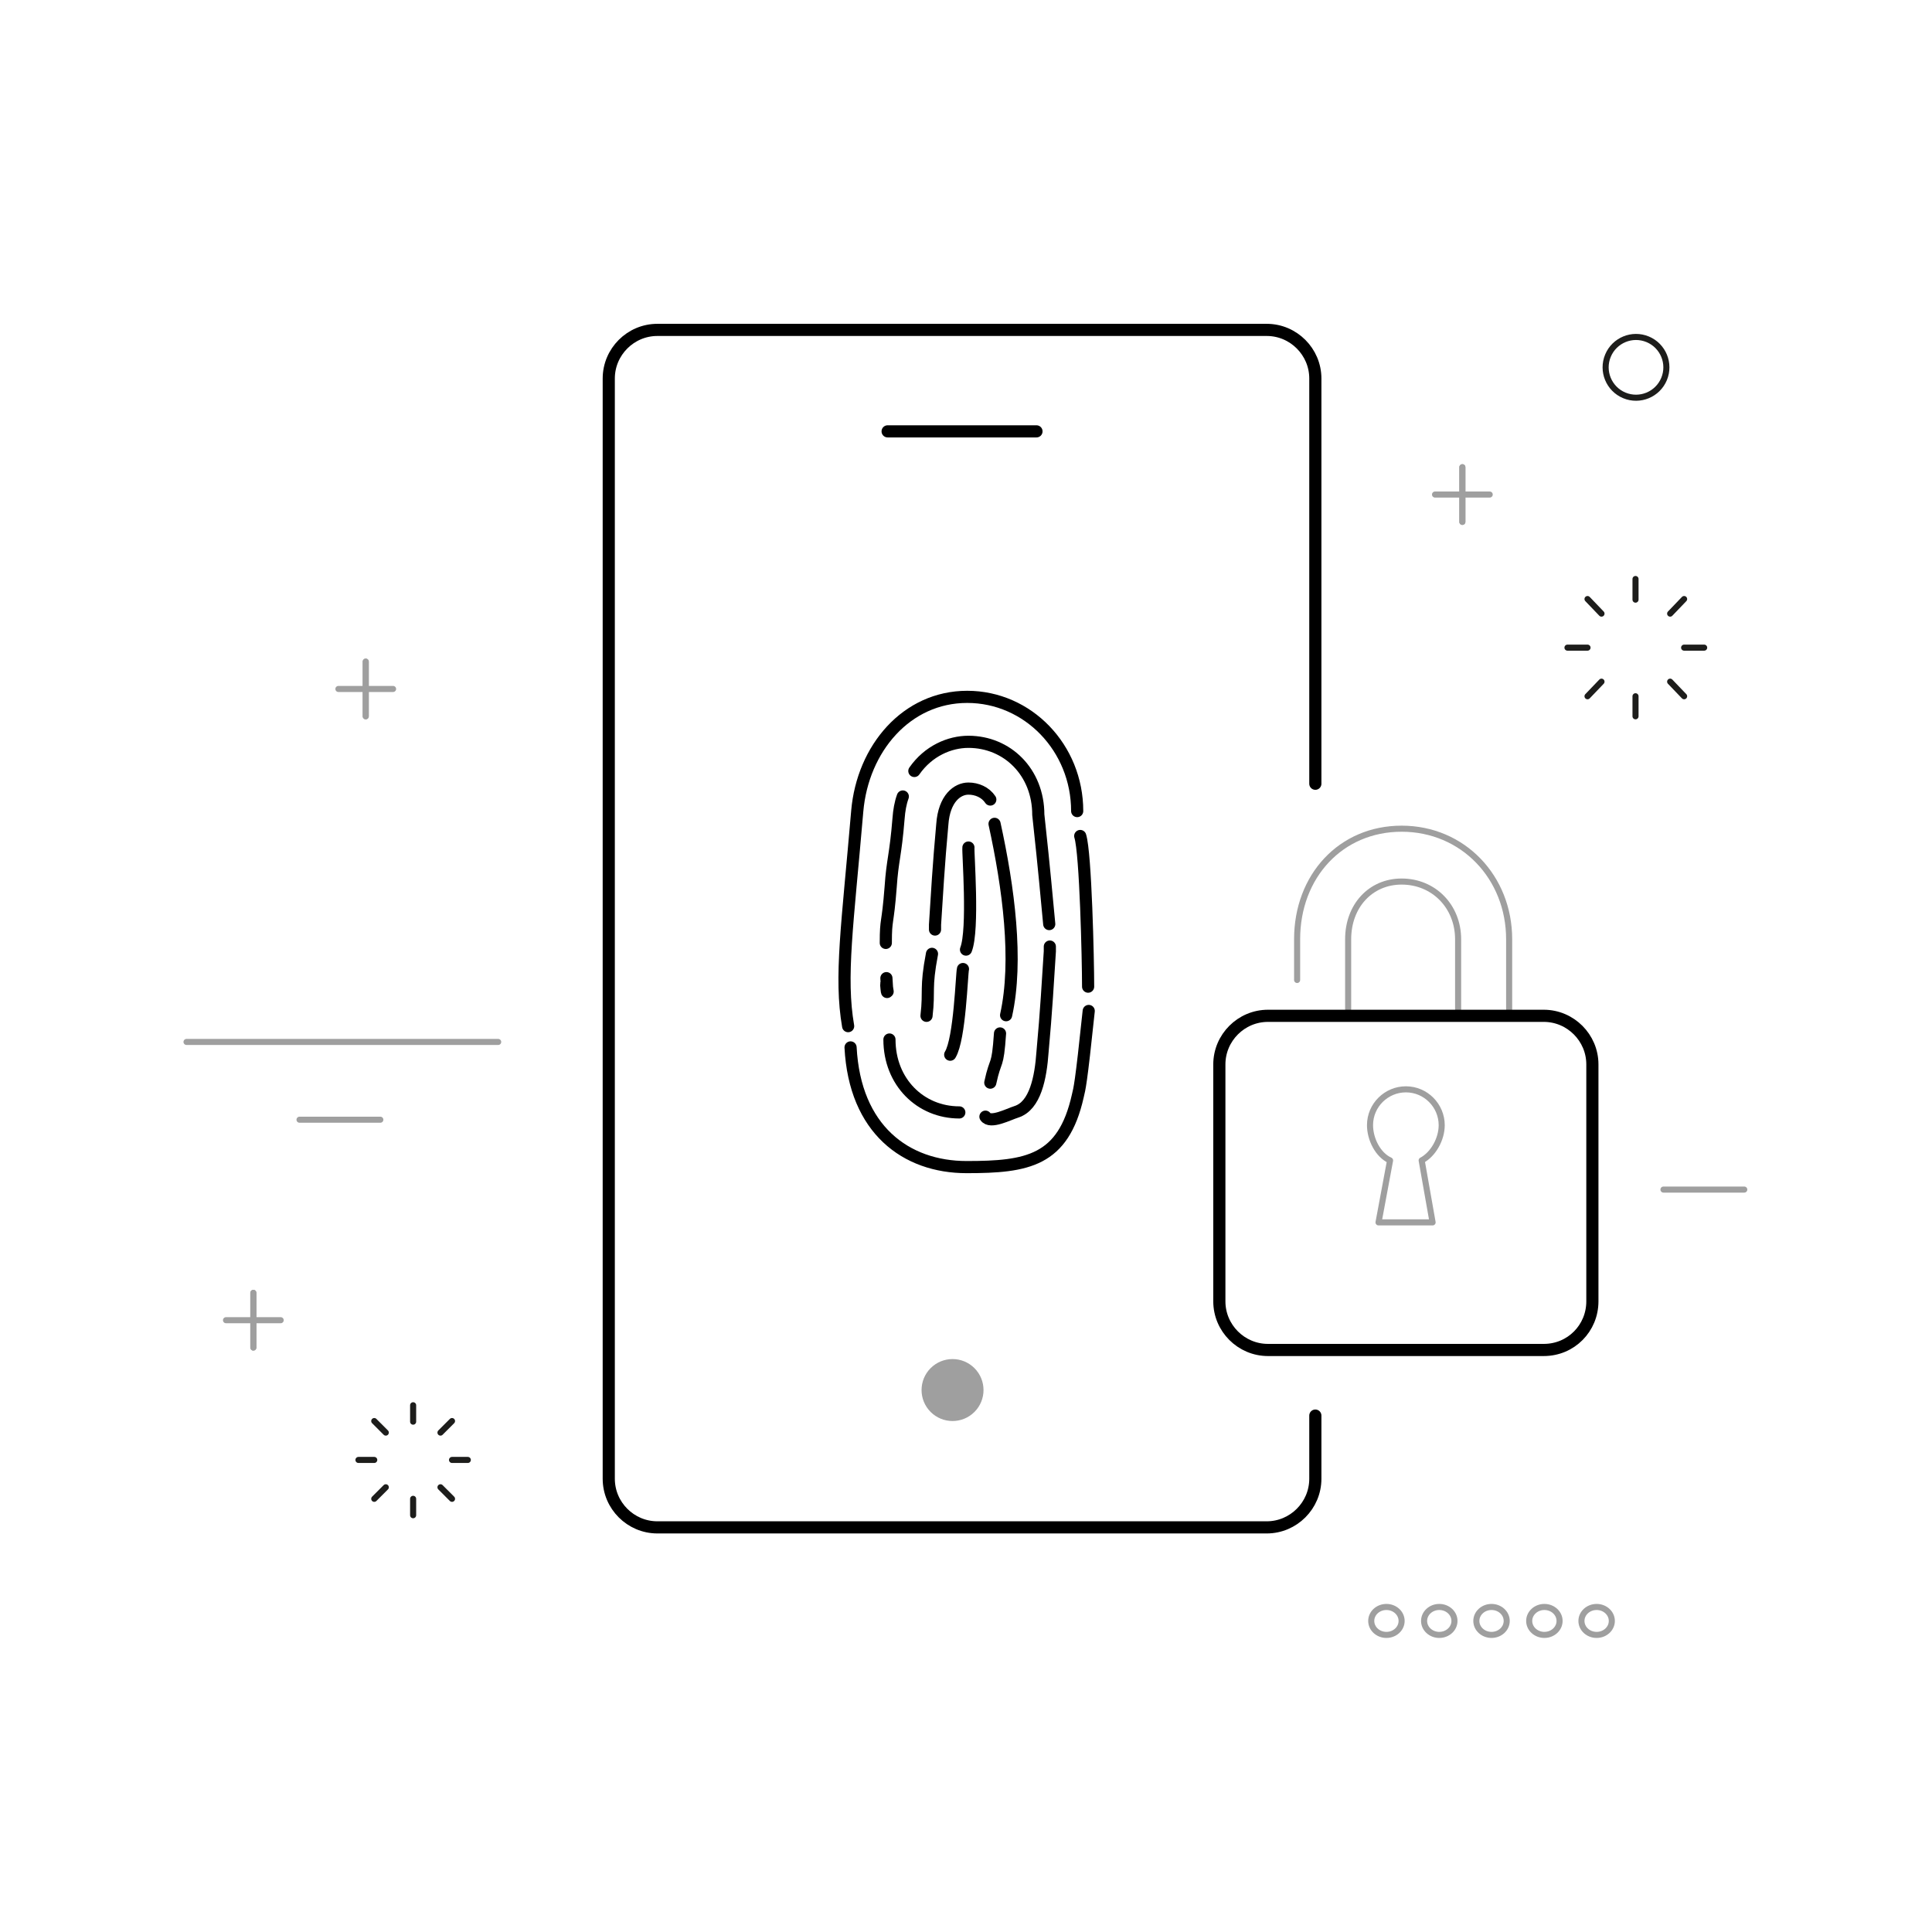 <?xml version="1.0" encoding="utf-8"?>
<!-- Generator: Adobe Illustrator 20.1.0, SVG Export Plug-In . SVG Version: 6.00 Build 0)  -->
<svg version="1.1" id="Layer_1" xmlns="http://www.w3.org/2000/svg" xmlns:xlink="http://www.w3.org/1999/xlink" x="0px" y="0px"
	 viewBox="0 0 318 318" enable-background="new 0 0 318 318" xml:space="preserve">
<g>
	<g>
		<g>
			<g>
				
					<ellipse fill="none" stroke="#9F9F9F" stroke-linecap="round" stroke-linejoin="round" stroke-miterlimit="10" cx="228.2" cy="266.8" rx="2.5" ry="2.3"/>
			</g>
			<g>
				
					<ellipse fill="none" stroke="#9F9F9F" stroke-linecap="round" stroke-linejoin="round" stroke-miterlimit="10" cx="236.9" cy="266.8" rx="2.5" ry="2.3"/>
			</g>
			<g>
				
					<ellipse fill="none" stroke="#9F9F9F" stroke-linecap="round" stroke-linejoin="round" stroke-miterlimit="10" cx="245.5" cy="266.8" rx="2.5" ry="2.3"/>
			</g>
			<g>
				
					<ellipse fill="none" stroke="#9F9F9F" stroke-linecap="round" stroke-linejoin="round" stroke-miterlimit="10" cx="254.2" cy="266.8" rx="2.5" ry="2.3"/>
			</g>
			<g>
				
					<ellipse fill="none" stroke="#9F9F9F" stroke-linecap="round" stroke-linejoin="round" stroke-miterlimit="10" cx="262.8" cy="266.8" rx="2.5" ry="2.3"/>
			</g>
		</g>
	</g>
</g>
<line fill="none" stroke="#9F9F9F" stroke-linecap="round" stroke-linejoin="round" stroke-miterlimit="10" x1="30.7" y1="171.5" x2="82" y2="171.5"/>
<line fill="none" stroke="#9F9F9F" stroke-linecap="round" stroke-linejoin="round" stroke-miterlimit="10" x1="49.3" y1="184.3" x2="62.6" y2="184.3"/>
<line fill="none" stroke="#9F9F9F" stroke-linecap="round" stroke-linejoin="round" stroke-miterlimit="10" x1="273.8" y1="195.8" x2="287.1" y2="195.8"/>
<g>
	
		<line fill="none" stroke="#9F9F9F" stroke-linecap="round" stroke-linejoin="round" stroke-miterlimit="10" x1="41.7" y1="212.8" x2="41.7" y2="221.8"/>
	
		<line fill="none" stroke="#9F9F9F" stroke-linecap="round" stroke-linejoin="round" stroke-miterlimit="10" x1="41.7" y1="212.8" x2="41.7" y2="221.8"/>
	
		<line fill="none" stroke="#9F9F9F" stroke-linecap="round" stroke-linejoin="round" stroke-miterlimit="10" x1="46.2" y1="217.3" x2="37.2" y2="217.3"/>
</g>
<g>
	<line fill="none" stroke="#1D1D1B" stroke-linecap="round" stroke-miterlimit="10" x1="68" y1="231.3" x2="68" y2="234"/>
	<line fill="none" stroke="#1D1D1B" stroke-linecap="round" stroke-miterlimit="10" x1="61.6" y1="233.9" x2="63.5" y2="235.8"/>
	<line fill="none" stroke="#1D1D1B" stroke-linecap="round" stroke-miterlimit="10" x1="59" y1="240.3" x2="61.6" y2="240.3"/>
	<line fill="none" stroke="#1D1D1B" stroke-linecap="round" stroke-miterlimit="10" x1="61.6" y1="246.7" x2="63.5" y2="244.8"/>
	<line fill="none" stroke="#1D1D1B" stroke-linecap="round" stroke-miterlimit="10" x1="68" y1="249.4" x2="68" y2="246.7"/>
	<line fill="none" stroke="#1D1D1B" stroke-linecap="round" stroke-miterlimit="10" x1="74.4" y1="246.7" x2="72.5" y2="244.8"/>
	<line fill="none" stroke="#1D1D1B" stroke-linecap="round" stroke-miterlimit="10" x1="77" y1="240.3" x2="74.4" y2="240.3"/>
	<line fill="none" stroke="#1D1D1B" stroke-linecap="round" stroke-miterlimit="10" x1="74.4" y1="233.9" x2="72.5" y2="235.8"/>
</g>
<g>
	
		<line fill="none" stroke="#9F9F9F" stroke-linecap="round" stroke-linejoin="round" stroke-miterlimit="10" x1="240.7" y1="76.9" x2="240.7" y2="85.9"/>
	
		<line fill="none" stroke="#9F9F9F" stroke-linecap="round" stroke-linejoin="round" stroke-miterlimit="10" x1="240.7" y1="76.9" x2="240.7" y2="85.9"/>
	
		<line fill="none" stroke="#9F9F9F" stroke-linecap="round" stroke-linejoin="round" stroke-miterlimit="10" x1="245.2" y1="81.4" x2="236.2" y2="81.4"/>
</g>
<g>
	
		<line fill="none" stroke="#9F9F9F" stroke-linecap="round" stroke-linejoin="round" stroke-miterlimit="10" x1="60.2" y1="108.9" x2="60.2" y2="117.9"/>
	
		<line fill="none" stroke="#9F9F9F" stroke-linecap="round" stroke-linejoin="round" stroke-miterlimit="10" x1="60.2" y1="108.9" x2="60.2" y2="117.9"/>
	
		<line fill="none" stroke="#9F9F9F" stroke-linecap="round" stroke-linejoin="round" stroke-miterlimit="10" x1="64.7" y1="113.4" x2="55.7" y2="113.4"/>
</g>
<g>
	<line fill="none" stroke="#1D1D1B" stroke-linecap="round" stroke-miterlimit="10" x1="269.2" y1="95.3" x2="269.2" y2="98.7"/>
	<line fill="none" stroke="#1D1D1B" stroke-linecap="round" stroke-miterlimit="10" x1="261.3" y1="98.6" x2="263.6" y2="101"/>
	<line fill="none" stroke="#1D1D1B" stroke-linecap="round" stroke-miterlimit="10" x1="258" y1="106.6" x2="261.3" y2="106.6"/>
	<line fill="none" stroke="#1D1D1B" stroke-linecap="round" stroke-miterlimit="10" x1="261.3" y1="114.6" x2="263.6" y2="112.2"/>
	<line fill="none" stroke="#1D1D1B" stroke-linecap="round" stroke-miterlimit="10" x1="269.2" y1="117.9" x2="269.2" y2="114.6"/>
	<line fill="none" stroke="#1D1D1B" stroke-linecap="round" stroke-miterlimit="10" x1="277.2" y1="114.6" x2="274.9" y2="112.2"/>
	<line fill="none" stroke="#1D1D1B" stroke-linecap="round" stroke-miterlimit="10" x1="280.5" y1="106.6" x2="277.2" y2="106.6"/>
	<line fill="none" stroke="#1D1D1B" stroke-linecap="round" stroke-miterlimit="10" x1="277.2" y1="98.6" x2="274.9" y2="101"/>
</g>
<ellipse transform="matrix(0.385 -0.923 0.923 0.385 109.89 285.681)" fill="none" stroke="#1D1D1B" stroke-linecap="round" stroke-miterlimit="10" cx="269.2" cy="60.4" rx="5" ry="5"/>
<g>
	<path fill="none" stroke="#000000" stroke-width="2" stroke-linecap="round" stroke-miterlimit="10" d="M153.4,157
		c-1.1,5.8-0.4,5.9-0.9,10.2"/>
	<path fill="none" stroke="#000000" stroke-width="2" stroke-linecap="round" stroke-miterlimit="10" d="M163,131.6
		c-0.8-1.2-2.2-1.8-3.6-1.8c-1.8,0-4,1.6-4.3,5.9c-0.6,6.5-0.9,11.8-1.2,16.5c0,0.3,0,0.5,0,0.8"/>
	<path fill="none" stroke="#000000" stroke-width="2" stroke-linecap="round" stroke-miterlimit="10" d="M165.6,167.1
		c2-9,0.4-21-1.9-31.5"/>
	<path fill="none" stroke="#000000" stroke-width="2" stroke-linecap="round" stroke-miterlimit="10" d="M150.5,126.9
		c2.3-3.3,5.8-4.8,8.9-4.8c6.4,0,11.5,5,11.5,12c1.1,10.1,1.3,12.9,1.8,18"/>
	<path fill="none" stroke="#000000" stroke-width="2" stroke-linecap="round" stroke-miterlimit="10" d="M150.1,126.2"/>
	<path fill="none" stroke="#000000" stroke-width="2" stroke-linecap="round" stroke-miterlimit="10" d="M145.8,155.2
		c0-4.2,0.3-2.7,0.8-9.2c0.3-4.5,0.8-5.1,1.3-11.3c0.1-1.3,0.3-2.5,0.7-3.6"/>
	<path fill="none" stroke="#000000" stroke-width="2" stroke-linecap="round" stroke-miterlimit="10" d="M139.6,168.9
		c-1.4-8.1-0.1-16.6,1.5-35.4c0.9-10.3,8.1-18.8,18.1-18.8c10,0,18.1,8.4,18.1,18.8"/>
	<path fill="none" stroke="#000000" stroke-width="2" stroke-linecap="round" stroke-miterlimit="10" d="M177.8,137.6
		c0.9,2.8,1.3,20.4,1.3,24.8"/>
	<path fill="none" stroke="#000000" stroke-width="2" stroke-linecap="round" stroke-miterlimit="10" d="M159.4,139.5
		c-0.1,0.8,0.9,13.5-0.4,16.8"/>
	<path fill="none" stroke="#000000" stroke-width="2" stroke-linecap="round" stroke-miterlimit="10" d="M179.2,166.4
		c-1.3,12.4-1.5,12.7-1.8,14c-2.4,10.7-8.3,11.7-18.3,11.7c-10,0-18.4-6.2-19.1-19.7"/>
	<path fill="none" stroke="#000000" stroke-width="2" stroke-linecap="round" stroke-miterlimit="10" d="M162.2,183.8
		c0.8,1.2,3.8-0.4,5.1-0.8c3.1-1,4-5.6,4.3-9.9c0.6-6.5,0.9-11.8,1.2-16.5c0-0.3,0-0.5,0-0.8"/>
	<path fill="none" stroke="#000000" stroke-width="2" stroke-linecap="round" stroke-miterlimit="10" d="M164.6,170.1
		c-0.4,5.9-0.7,3.9-1.6,8.1"/>
	<path fill="none" stroke="#000000" stroke-width="2" stroke-linecap="round" stroke-miterlimit="10" d="M158.5,159.5
		c-0.2,0.7-0.5,11.5-2.1,14.1"/>
	<path fill="none" stroke="#000000" stroke-width="2" stroke-linecap="round" stroke-miterlimit="10" d="M157.9,183.1
		c-6.4,0-11.5-5-11.5-12"/>
	<path fill="none" stroke="#000000" stroke-width="2" stroke-linecap="round" stroke-miterlimit="10" d="M145.9,161
		c0.4,5.9-0.4-2,0.2,2.2"/>
</g>
<g>
	<path fill="none" stroke="#000000" stroke-width="2" stroke-linecap="round" stroke-linejoin="round" stroke-miterlimit="10" d="
		M216.5,233v10.4c0,4.4-3.6,8-8,8H108.2c-4.4,0-8-3.6-8-8V62.3c0-4.4,3.6-8,8-8h100.3c4.4,0,8,3.6,8,8V129"/>
	
		<ellipse transform="matrix(0.707 -0.707 0.707 0.707 -115.835 177.892)" fill="#9F9F9F" cx="156.8" cy="228.8" rx="5.1" ry="5.1"/>
</g>
<path fill="none" stroke="#9F9F9F" stroke-linecap="round" stroke-linejoin="round" stroke-miterlimit="10" d="M240,166.1v-11.5
	c0-5.4-4-9.5-9.3-9.5c-5.1,0-8.8,4-8.8,9.5v11.5"/>
<path fill="none" stroke="#9F9F9F" stroke-linecap="round" stroke-linejoin="round" stroke-miterlimit="10" d="M213.5,161.3v-6.7
	c0-10.4,7.2-18.2,17.2-18.2c10.1,0,17.7,8,17.7,18.2v11.5"/>
<path fill="none" stroke="#000000" stroke-width="2" stroke-miterlimit="10" d="M254.1,222.2h-45.4c-4.4,0-8-3.6-8-8v-39
	c0-4.4,3.6-8,8-8h45.4c4.4,0,8,3.6,8,8v39C262.1,218.6,258.6,222.2,254.1,222.2z"/>
<path fill="none" stroke="#9F9F9F" stroke-linecap="round" stroke-linejoin="round" stroke-miterlimit="10" d="M237.3,185.2
	c0-3.2-2.6-5.9-5.9-5.9c-3.2,0-5.9,2.6-5.9,5.9c0,2.3,1.3,4.9,3.3,5.8l-1.9,10.2h8.9L234,191C235.9,190,237.3,187.5,237.3,185.2z"/>
<path fill="none" stroke="#000000" stroke-width="2" stroke-miterlimit="10" d="M231.4,167.5"/>
<line fill="none" stroke="#000000" stroke-width="2" stroke-linecap="round" stroke-linejoin="round" stroke-miterlimit="10" x1="146.1" y1="71" x2="170.6" y2="71"/>
</svg>
